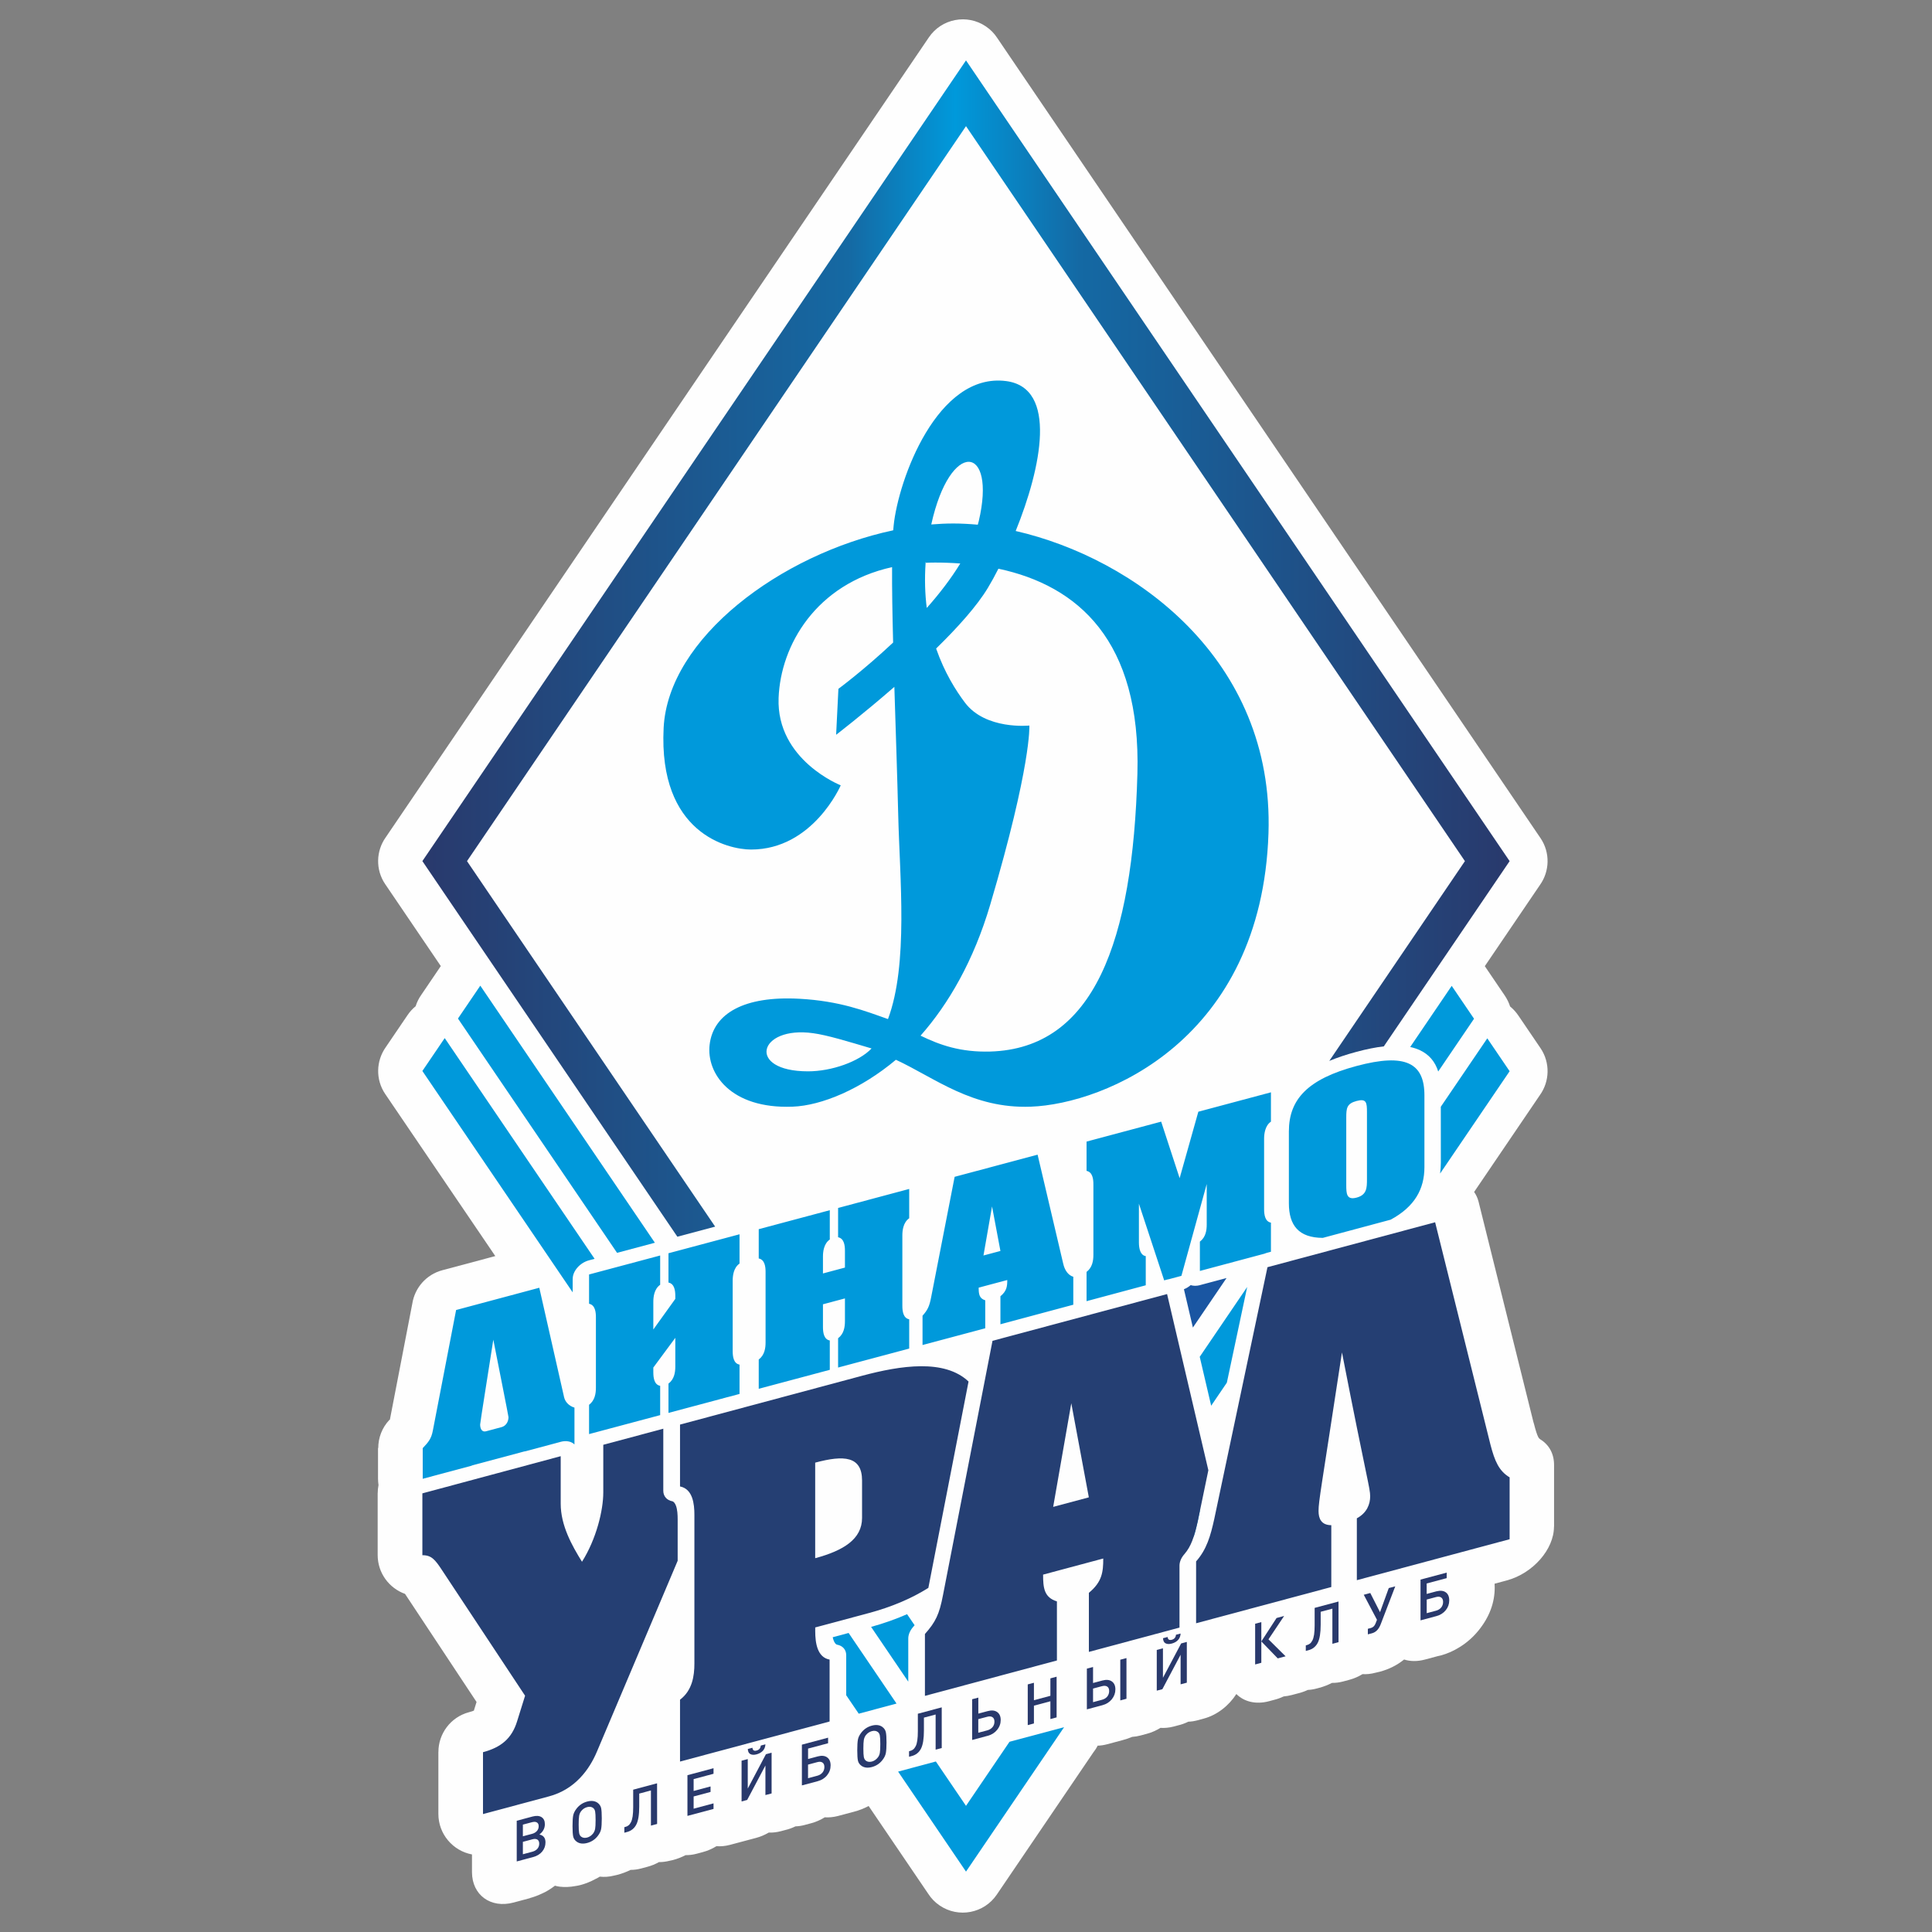 <?xml version="1.0" encoding="utf-8"?>
<!-- Generator: Adobe Illustrator 26.4.1, SVG Export Plug-In . SVG Version: 6.00 Build 0)  -->
<svg version="1.1" id="Layer_1" xmlns="http://www.w3.org/2000/svg" xmlns:xlink="http://www.w3.org/1999/xlink" x="0px" y="0px"
	 viewBox="0 0 500 500" style="enable-background:new 0 0 500 500;" xml:space="preserve">
<rect x="0" y="0" width="500" height="500" fill="#808080" stroke="none"/>
<style type="text/css">
	.st0{fill:#FEFEFE;}
	.st1{fill:#1A56A2;}
	.st2{fill:url(#SVGID_1_);}
	.st3{fill:#0099DB;}
	.st4{fill:#29396C;}
	.st5{fill-rule:evenodd;clip-rule:evenodd;fill:#0099DB;}
	.st6{fill-rule:evenodd;clip-rule:evenodd;fill:#253F73;}
	.st7{fill:#253F73;}
</style>
<g id="Слой_x0020_1">
	<g id="_2084184704">
		<path class="st0" d="M100.89,367.47l5.81-30.08c0.63-4.05,3.57-7.54,7.79-8.66l13.69-3.66L99.7,283.14
			c-2.56-3.77-2.36-8.61,0.13-12.12l5.65-8.32c0.6-0.89,1.31-1.65,2.09-2.29c0.33-1.05,0.82-2.05,1.47-2.96l5.04-7.43l-14.39-21.2
			c-2.56-3.77-2.36-8.61,0.13-12.11L240.39,9.67c3.29-4.86,9.91-6.13,14.76-2.83c1.22,0.82,2.21,1.86,2.96,3.02l3.9,5.75
			L398.68,216.9c2.56,3.77,2.36,8.61-0.13,12.11l-14.28,21.03l5.19,7.65c0.59,0.88,1.04,1.82,1.35,2.78
			c0.88,0.72,1.62,1.56,2.22,2.47l5.65,8.32c2.56,3.77,2.36,8.61-0.13,12.11l-17.05,25.11c0.52,0.73,0.91,1.57,1.15,2.51
			l14.19,57.01l0.14,0.46c0.43,1.65,0.79,2.86,1.14,3.5c0.12,0.22,0.26,0.38,0.45,0.49l-0.01,0.01c2.24,1.34,3.62,3.65,3.63,6.61
			v16.01l-0.02,0.01c0.01,5.87-5.45,12.1-12.21,13.92l-3.16,0.85c0.02,0.33,0.03,0.66,0.03,1.01c0,3.93-1.38,7.62-4.15,11.05
			c-1.37,1.7-2.98,3.13-4.82,4.29c-1.64,1.03-3.3,1.77-5,2.22c-0.28,0.07-0.55,0.14-0.83,0.19l-3.29,0.88
			c-1.95,0.52-3.79,0.48-5.36-0.02c-1.81,1.47-3.92,2.53-6.33,3.17c-0.28,0.07-0.56,0.14-0.83,0.19l-0.29,0.07
			c-1.15,0.31-2.27,0.42-3.31,0.35c-1.07,0.65-2.21,1.15-3.41,1.47l-1.6,0.43c-1,0.27-1.97,0.38-2.89,0.37
			c-1.07,0.55-2.18,0.98-3.32,1.28l-0.67,0.18c-0.78,0.21-1.54,0.33-2.27,0.36c-0.82,0.39-1.66,0.68-2.49,0.88l-1.7,0.45
			c-0.7,0.18-1.37,0.29-2.04,0.35c-0.71,0.33-1.44,0.61-2.2,0.81l-1.6,0.43c-3.43,0.92-6.49,0.12-8.46-1.86
			c-1.94,3.02-4.99,5.44-8.4,6.35l-1.6,0.44c-0.84,0.22-1.65,0.35-2.43,0.37c-0.88,0.43-1.78,0.76-2.69,0.96l-1.08,0.29
			c-1.21,0.32-2.37,0.42-3.45,0.35c-1.1,0.68-2.3,1.22-3.54,1.54l-1.6,0.43c-0.75,0.2-1.47,0.32-2.17,0.36
			c-0.79,0.33-1.62,0.62-2.47,0.84l-4.04,1.08c-0.84,0.22-1.65,0.34-2.43,0.36c-0.33,0.66-0.73,1.27-1.19,1.85l-24.91,36.69
			c-3.29,4.86-9.91,6.13-14.77,2.83c-1.22-0.82-2.21-1.86-2.96-3.02l-15.44-22.74c-1.22,0.65-2.48,1.14-3.81,1.49l-4.1,1.09
			c-1.21,0.32-2.37,0.42-3.45,0.35c-1.1,0.68-2.3,1.22-3.54,1.54l-1.6,0.43c-0.84,0.23-1.65,0.35-2.43,0.37
			c-0.88,0.43-1.78,0.75-2.69,0.96l-1.08,0.29c-1.09,0.29-2.16,0.4-3.15,0.36c-1.02,0.6-2.12,1.07-3.25,1.37l-6.75,1.8
			c-1.23,0.33-2.42,0.44-3.53,0.35c-1.09,0.67-2.27,1.19-3.5,1.52l-1.6,0.43c-1,0.27-1.97,0.38-2.89,0.37
			c-1.07,0.55-2.18,0.98-3.33,1.28c-0.29,0.07-0.58,0.14-0.87,0.19c-0.93,0.23-1.83,0.34-2.69,0.33c-0.94,0.53-1.94,0.94-2.97,1.21
			l-1.6,0.43c-0.96,0.26-1.9,0.38-2.78,0.38c-1.07,0.53-2.21,0.96-3.43,1.28c-0.29,0.08-0.58,0.15-0.87,0.2
			c-1.28,0.32-2.52,0.4-3.66,0.26c-0.37,0.23-0.75,0.44-1.13,0.62c-1.26,0.68-2.53,1.2-3.82,1.54c-0.46,0.12-0.92,0.22-1.37,0.28
			c-1.43,0.26-2.78,0.32-4.06,0.16c-0.43-0.06-0.84-0.14-1.23-0.25c-0.54,0.42-1.1,0.8-1.67,1.15c-0.58,0.36-1.17,0.66-1.75,0.91
			c-0.99,0.47-2,0.85-3.04,1.13v0.03l-4.26,1.14c-5.9,1.57-10.72-1.93-10.75-7.83v-4.62c-4.95-0.93-8.7-5.27-8.7-10.5v-16.01h0.01
			c-0.01-4.71,3.14-9.03,7.91-10.3c0.67-0.18,1.1-0.32,1.28-0.42l0.07-0.26c0.01-0.05,0.01-0.1,0.03-0.17l0.02,0.01l0.56-1.81
			l-18.51-27.97c-4.13-1.48-7.08-5.42-7.08-10.05v-16.01h0.01c0-0.71,0.07-1.42,0.21-2.1c-0.08-0.54-0.13-1.1-0.13-1.66v-7.93h0.06
			c0-2.62,0.96-5.25,2.9-7.3L100.89,367.47L100.89,367.47z"/>
		<path class="st1" d="M202.36,342.89l6.47,9.53l-8.24,2.2v-2.33c0.57-0.8,0.97-1.65,1.26-2.5c0.41-1.24,0.51-2.44,0.51-3.51
			L202.36,342.89L202.36,342.89z"/>
		<path class="st1" d="M185.39,334.91l-5.86-8.63l7.63-2.04v2.31c-0.62,0.88-1.04,1.8-1.31,2.72c-0.38,1.26-0.46,2.44-0.46,3.32
			V334.91z"/>
		<path class="st1" d="M275.15,393.03L250,430.09l-5.44-8.02c0.67-0.95,1.23-1.9,1.73-2.95c0.88-1.87,1.46-3.92,2.01-6.8l0.27-1.37
			l1.44,2.12l19.36-28.51l-1.05,5.97c-0.03,0.21-0.05,0.41-0.05,0.62c0.01,2.06,1.95,3.21,4.32,2.58L275.15,393.03L275.15,393.03z"
			/>
		<polygon class="st1" points="301.8,353.77 284.75,378.89 282.26,365.55 298.84,341.11 		"/>
		<path class="st1" d="M317.43,330.75l-8.71,12.82l-2.32-9.92c0.65-0.25,1.24-0.62,1.75-1.06c0.68,0.22,1.51,0.24,2.39,0.01
			c0.09-0.02,0.18-0.05,0.26-0.08L317.43,330.75L317.43,330.75z"/>
		<path class="st1" d="M324.68,320.06l-1.17,1.73l-8.74,2.34v-2.33c0.57-0.8,0.97-1.64,1.25-2.5c0.41-1.24,0.51-2.44,0.51-3.51
			v-0.74l6.38-9.39v8.41c0,1.03,0.1,2.18,0.5,3.21c0.28,0.72,0.68,1.37,1.26,1.88V320.06z"/>
		<path class="st1" d="M352.43,279.2l-1.41,2.08c-3.08,0.84-4.85,2.23-5.99,4.45c-0.79,1.54-0.86,2.89-0.86,4.66v0.97l-6.38,9.4
			v-9.04c0-3.03,0.75-5.38,2.5-7.11c2.02-2,5.52-3.66,10.82-5.07C351.57,279.41,352,279.3,352.43,279.2L352.43,279.2z"/>
		
			<linearGradient id="SVGID_1_" gradientUnits="userSpaceOnUse" x1="109.31" y1="332.151" x2="390.69" y2="332.151" gradientTransform="matrix(1 0 0 -1 0 500)">
			<stop  offset="0" style="stop-color:#29396C"/>
			<stop  offset="0.392" style="stop-color:#1569A3"/>
			<stop  offset="0.49" style="stop-color:#0099DB"/>
			<stop  offset="0.604" style="stop-color:#1469A4"/>
			<stop  offset="1" style="stop-color:#29396C"/>
		</linearGradient>
		<path class="st2" d="M254.03,21.57l136.66,201.29c-10.85,15.98-21.71,31.96-32.56,47.94c-2.1,0.24-4.45,0.71-7.06,1.41
			c-2.61,0.7-4.95,1.48-7.05,2.35l35.1-51.7L250,32.65L120.86,222.86l64.22,94.59l-9.78,2.61c-21.99-32.41-43.99-64.81-65.99-97.21
			C156.2,153.78,203.1,84.7,250,15.63L254.03,21.57L254.03,21.57z"/>
		<path class="st3" d="M166.6,361.55l-0.35-0.51c0.11,0.12,0.22,0.23,0.35,0.34V361.55L166.6,361.55z"/>
		<path class="st3" d="M372.88,286.43l12.03-17.71l5.78,8.51l-17.99,26.48c0.12-0.91,0.19-1.85,0.19-2.81L372.88,286.43
			L372.88,286.43z"/>
		<path class="st3" d="M353.8,314.52l10.6-15.61v4.24c0,2.86-0.77,5.21-2.54,7C360.21,311.83,357.58,313.27,353.8,314.52
			L353.8,314.52z"/>
		<polygon class="st3" points="326.51,354.71 345.29,327.05 359.42,323.27 321.29,379.39 		"/>
		<path class="st3" d="M286.1,414.19l22.2-32.68l2.22,9.52c-0.26,1.26-0.45,2.17-0.54,2.65c-0.31,1.36-0.61,2.63-0.99,3.81
			l-15.78,23.23l-7.12,1.91L286.1,414.19L286.1,414.19z"/>
		<path class="st3" d="M219.62,422.61l12.4,18.27l-9.78,2.62l-3.24-4.77v-10.37c0-1.45-0.94-2.45-2.33-2.71
			c-0.4-0.07-0.68-0.5-0.91-1.07c-0.11-0.27-0.19-0.56-0.25-0.87L219.62,422.61L219.62,422.61z M242.2,455.87l7.8,11.48l11.26-16.58
			l14.13-3.78L250,484.37l-17.57-25.88L242.2,455.87L242.2,455.87z"/>
		<path class="st3" d="M184.07,370.25l22.6,33.28v0.87h0.01v0.01c0.01,1.48,1,2.48,2.43,2.71l6.21,9.15l-4.1,1.1l-0.25,0.06
			c-1.85,0.49-3.43,1.93-4.03,3.51l-23.37-34.41c-0.1-0.38-0.21-0.76-0.35-1.14c-0.56-1.52-1.47-2.84-2.92-3.69v-10.43
			L184.07,370.25L184.07,370.25z"/>
		<polygon class="st3" points="177.24,360.2 177.62,360.75 177.24,360.86 		"/>
		<path class="st3" d="M158.1,332l6.74,9.92v3.27h0.01c0,1.1,0.57,2.03,1.65,2.47c0.7,0.28,1.51,0.32,2.33,0.14l0.2,0.29l-3.17,4.29
			c-0.63,0.81-1.01,1.74-1.01,2.66v1.24c0,1.03,0.1,2.18,0.5,3.21c0.07,0.18,0.15,0.35,0.23,0.52l-7.11-10.47v-9.76
			c0-0.94-0.08-2.06-0.47-3.12c-0.28-0.75-0.7-1.43-1.3-1.96v-2.33L158.1,332L158.1,332z"/>
		<path class="st3" d="M115.09,268.66l38.79,57.12l-1.45,0.39c-2.33,0.62-4.22,2.76-4.21,4.78l-0.01,0.01v3.5l-38.9-57.29
			L115.09,268.66L115.09,268.66z"/>
		<path class="st3" d="M165.85,333.3l-1.94-2.85l2.69-0.72v2.3C166.31,332.45,166.06,332.87,165.85,333.3z"/>
		<path class="st3" d="M364.96,270.96l10.74-15.82l5.78,8.51l-9.27,13.65c-0.81-2.57-2.39-4.44-4.86-5.57
			C366.62,271.41,365.82,271.15,364.96,270.96L364.96,270.96z"/>
		<path class="st3" d="M357.14,282.48l2.82-4.16c0.76,0.08,1.42,0.24,1.96,0.49c1.73,0.79,2.48,2.74,2.48,5.78v4.2l-6.38,9.39
			v-11.48c0-1.77-0.08-3.07-0.87-4.2L357.14,282.48z"/>
		<path class="st3" d="M337.81,310.93l6.37-9.37v6.2c0,1.46,0.03,2.77,0.62,3.94l0.06,0.13c0.56,1.02,1.36,1.73,2.53,2.01
			l-1.75,2.57c-2.36,0.27-4.11,0.08-5.32-0.49C338.69,315.15,337.92,313.44,337.81,310.93L337.81,310.93z"/>
		<polygon class="st3" points="336.88,329.3 329.61,340.01 331.57,330.73 		"/>
		<path class="st3" d="M310.49,351.14l12.28-18.07c-1.16,5.43-3.17,14.89-5.26,24.76l-4.06,5.97L310.49,351.14L310.49,351.14z"/>
		<path class="st3" d="M275.8,402.22l8.21-12.09c1-0.79,1.72-1.85,1.98-2.91l17.58-25.88l2.96,12.65l-17.73,26.1
			c-0.79-0.61-1.99-0.81-3.32-0.46L275.8,402.22z"/>
		<path class="st3" d="M256.56,430.55l10.39-15.31c0.54,0.85,1.27,1.56,2.26,2.13v9.78L256.56,430.55L256.56,430.55z"/>
		<polygon class="st3" points="243.67,430.9 245.46,433.52 243.67,434 		"/>
		<path class="st3" d="M234.75,417.75l1.95,2.86l-0.37,0.43c-0.84,0.96-1.27,2.03-1.27,2.99v11.18l-9.62-14.17
			C228.7,420.14,231.82,419.04,234.75,417.75z"/>
		<path class="st3" d="M223.3,400.88l7.43,10.94c-1.86,0.71-3.82,1.35-5.86,1.9l-3.73,1l-6.1-8.99c2.68-0.99,5.04-2.2,6.97-3.72
			C222.45,401.64,222.89,401.27,223.3,400.88z"/>
		<path class="st3" d="M199.66,366.07l7.71,11.36c-0.45,0.71-0.71,1.49-0.7,2.25v13.73l-16.78-24.72L199.66,366.07L199.66,366.07z"
			/>
		<path class="st3" d="M178.96,335.59l6.42,9.46v5.74c0,1.03,0.11,2.19,0.5,3.22c0.28,0.72,0.69,1.36,1.27,1.87v2.32l-3.72,1
			l-4.43-6.52v-0.16v-7.41l0,0c-0.01-1.08-0.55-2-1.6-2.45c-0.88-0.37-1.95-0.35-2.99,0l3.58-4.96
			C178.5,337.05,178.85,336.32,178.96,335.59L178.96,335.59z"/>
		<polygon class="st3" points="124.3,255.09 169.48,321.62 159.69,324.23 118.52,263.6 		"/>
		<path class="st4" d="M141.17,476.79c0,0.91-0.28,1.7-0.85,2.39c-0.57,0.68-1.35,1.16-2.33,1.42l-4.26,1.14v-10.53l4.1-1.1
			c0.96-0.25,1.73-0.2,2.31,0.16s0.87,0.97,0.87,1.83c0,1.06-0.47,1.95-1.42,2.67C140.64,474.99,141.17,475.66,141.17,476.79
			L141.17,476.79z M138.95,473.86c0.31-0.35,0.46-0.76,0.46-1.23c0-0.48-0.15-0.8-0.46-0.98c-0.31-0.19-0.72-0.21-1.26-0.07
			l-2.37,0.63v3.02l2.37-0.63C138.22,474.46,138.64,474.21,138.95,473.86L138.95,473.86z M139.09,478.44
			c0.31-0.37,0.46-0.81,0.46-1.3s-0.15-0.84-0.46-1.05c-0.31-0.2-0.74-0.23-1.27-0.09l-2.5,0.67v3.21l2.5-0.67
			C138.35,479.06,138.78,478.81,139.09,478.44z"/>
		<path id="_x31_" class="st4" d="M155.57,467.92c0.11,0.53,0.17,1.42,0.17,2.68c0,1.25-0.06,2.17-0.17,2.77
			c-0.11,0.59-0.41,1.19-0.89,1.8c-0.71,0.9-1.62,1.5-2.72,1.79c-1.11,0.29-2.01,0.18-2.72-0.34c-0.49-0.36-0.78-0.8-0.9-1.33
			c-0.11-0.53-0.17-1.43-0.17-2.68c0-1.26,0.06-2.18,0.17-2.77c0.12-0.59,0.41-1.19,0.9-1.81c0.71-0.9,1.61-1.49,2.72-1.79
			c1.1-0.29,2.01-0.18,2.72,0.34C155.15,466.94,155.45,467.39,155.57,467.92z M154.02,473.29c0.08-0.44,0.12-1.2,0.12-2.26
			s-0.04-1.8-0.12-2.21c-0.08-0.41-0.25-0.71-0.5-0.91c-0.41-0.32-0.94-0.4-1.57-0.23c-0.63,0.17-1.15,0.52-1.57,1.07
			c-0.26,0.35-0.42,0.74-0.5,1.19c-0.08,0.45-0.12,1.21-0.12,2.26c0,1.06,0.04,1.79,0.12,2.19c0.08,0.4,0.24,0.71,0.5,0.92
			c0.42,0.33,0.94,0.41,1.57,0.25c0.62-0.17,1.14-0.53,1.57-1.09C153.77,474.13,153.94,473.73,154.02,473.29L154.02,473.29z"/>
		<path id="_x32_" class="st4" d="M170.06,472.04l-1.6,0.43v-9.1l-3.03,0.81v3.33c0,2.14-0.25,3.71-0.76,4.69
			c-0.51,0.99-1.32,1.64-2.42,1.93l-0.67,0.18v-1.44l0.28-0.07c0.32-0.08,0.59-0.22,0.81-0.4c0.23-0.18,0.44-0.46,0.63-0.83
			c0.19-0.37,0.33-0.87,0.43-1.51c0.09-0.64,0.14-1.43,0.14-2.35v-4.54l6.18-1.65L170.06,472.04L170.06,472.04z"/>
		<polygon id="_x33_" class="st4" points="184.66,468.15 177.91,469.95 177.91,459.42 184.66,457.61 184.66,459.05 179.51,460.43 
			179.51,463.5 183.89,462.33 183.89,463.75 179.51,464.92 179.51,468.09 184.66,466.71 		"/>
		<path id="_x34_" class="st4" d="M198.09,451.43c-0.04,0.7-0.27,1.27-0.68,1.69c-0.41,0.42-0.94,0.72-1.6,0.9
			c-0.65,0.18-1.18,0.16-1.6-0.05c-0.42-0.21-0.65-0.65-0.68-1.33l1.2-0.32c0.06,0.66,0.42,0.9,1.08,0.72
			c0.66-0.18,1.02-0.61,1.08-1.29L198.09,451.43L198.09,451.43z M199.69,464.14l-1.6,0.42v-7.65l-4.72,8.91l-1.45,0.39v-10.54
			l1.6-0.42v7.63l4.7-8.89l1.47-0.39V464.14z"/>
		<path id="_x35_" class="st4" d="M214.05,454.8c0.61,0.43,0.91,1.12,0.91,2.08c0,0.96-0.3,1.81-0.91,2.56
			c-0.6,0.75-1.41,1.26-2.42,1.53l-4.1,1.09v-10.54l6.78-1.81v1.44l-5.18,1.38v2.7l2.5-0.67
			C212.64,454.29,213.45,454.37,214.05,454.8L214.05,454.8z M213.35,457.3c0-0.54-0.16-0.92-0.49-1.15
			c-0.32-0.23-0.78-0.27-1.35-0.11l-2.39,0.64v3.52l2.39-0.64c0.57-0.15,1.02-0.43,1.35-0.83
			C213.19,458.33,213.35,457.85,213.35,457.3z"/>
		<path id="_x36_" class="st4" d="M229.25,448.27c0.12,0.53,0.18,1.43,0.18,2.68c0,1.25-0.06,2.17-0.18,2.77
			c-0.11,0.59-0.41,1.19-0.89,1.8c-0.71,0.91-1.62,1.5-2.72,1.79s-2.01,0.18-2.72-0.34c-0.48-0.35-0.78-0.8-0.89-1.33
			c-0.11-0.53-0.17-1.42-0.17-2.68c0-1.25,0.06-2.17,0.17-2.77s0.41-1.19,0.89-1.81c0.71-0.9,1.62-1.5,2.72-1.79
			c1.1-0.29,2.01-0.18,2.72,0.34C228.84,447.29,229.13,447.73,229.25,448.27L229.25,448.27z M227.7,453.64
			c0.08-0.45,0.12-1.2,0.12-2.27c0-1.06-0.04-1.8-0.12-2.21c-0.08-0.41-0.24-0.71-0.5-0.91c-0.41-0.32-0.93-0.4-1.57-0.23
			c-0.63,0.17-1.15,0.53-1.57,1.07c-0.25,0.35-0.42,0.74-0.5,1.19c-0.08,0.45-0.12,1.2-0.12,2.26c0,1.05,0.04,1.78,0.12,2.18
			c0.08,0.41,0.25,0.71,0.5,0.92c0.42,0.33,0.94,0.41,1.57,0.25c0.62-0.16,1.14-0.53,1.57-1.08
			C227.46,454.47,227.62,454.08,227.7,453.64z"/>
		<path id="_x37_" class="st4" d="M243.74,452.39l-1.6,0.42v-9.1l-3.03,0.81v3.33c0,2.14-0.25,3.71-0.76,4.7
			c-0.51,0.99-1.31,1.63-2.42,1.92l-0.67,0.18v-1.43l0.28-0.08c0.31-0.08,0.58-0.21,0.81-0.4c0.23-0.18,0.44-0.46,0.63-0.83
			c0.19-0.36,0.33-0.87,0.42-1.51c0.1-0.64,0.14-1.43,0.14-2.35v-4.54l6.18-1.65V452.39L243.74,452.39z"/>
		<path id="_x38_" class="st4" d="M258.06,443.07c0.61,0.43,0.92,1.11,0.92,2.07c0,0.94-0.31,1.8-0.93,2.55
			c-0.62,0.76-1.42,1.27-2.42,1.53l-4.04,1.08v-10.54l1.6-0.42v4.14l2.44-0.65C256.64,442.56,257.45,442.64,258.06,443.07
			L258.06,443.07z M257.36,445.56c0-0.54-0.16-0.93-0.5-1.15c-0.33-0.23-0.79-0.27-1.37-0.11l-2.31,0.61v3.52l2.31-0.61
			c0.58-0.16,1.04-0.44,1.37-0.83C257.2,446.59,257.36,446.11,257.36,445.56z"/>
		<polygon id="_x39_" class="st4" points="273.45,444.46 271.84,444.89 271.84,440.29 267.58,441.43 267.58,446.03 265.98,446.46 
			265.98,435.92 267.58,435.5 267.58,440.01 271.84,438.87 271.84,434.36 273.45,433.93 		"/>
		<path id="_x31_0" class="st4" d="M291.53,439.64l-1.6,0.43v-10.54l1.6-0.42V439.64z M287.74,435.15c0.61,0.42,0.92,1.11,0.92,2.06
			c0,0.94-0.31,1.8-0.92,2.56c-0.62,0.75-1.42,1.26-2.42,1.53l-4.04,1.08v-10.54l1.6-0.42v4.14l2.44-0.65
			C286.32,434.64,287.13,434.72,287.74,435.15z M287.05,437.64c0-0.54-0.16-0.93-0.49-1.15c-0.33-0.23-0.79-0.26-1.37-0.11
			l-2.31,0.62v3.52l2.31-0.62c0.58-0.15,1.04-0.43,1.37-0.83C286.88,438.67,287.05,438.19,287.05,437.64z"/>
		<path id="_x31_1" class="st4" d="M305.54,422.76c-0.04,0.7-0.27,1.27-0.68,1.69c-0.41,0.43-0.94,0.73-1.6,0.9
			c-0.65,0.18-1.18,0.16-1.6-0.05c-0.41-0.2-0.64-0.65-0.68-1.33l1.2-0.32c0.06,0.66,0.42,0.89,1.08,0.72
			c0.66-0.18,1.02-0.61,1.08-1.3L305.54,422.76L305.54,422.76z M307.14,435.48l-1.6,0.42v-7.65l-4.72,8.91l-1.45,0.38v-10.54
			l1.6-0.42v7.63l4.71-8.89l1.47-0.39V435.48L307.14,435.48z"/>
		<path id="_x31_2" class="st4" d="M326.43,430.33l-1.6,0.43v-10.54l1.6-0.42V430.33z M332.71,428.65l-2.03,0.54l-4.25-4.39
			l3.94-6.06l1.96-0.53l-4.05,6.05L332.71,428.65z"/>
		<path id="_x31_3" class="st4" d="M346.42,424.99l-1.6,0.43v-9.1l-3.03,0.81v3.33c0,2.14-0.25,3.71-0.76,4.7
			c-0.51,0.98-1.31,1.63-2.42,1.92l-0.67,0.18v-1.44l0.28-0.07c0.31-0.08,0.58-0.22,0.81-0.4c0.23-0.18,0.44-0.46,0.63-0.83
			c0.19-0.37,0.33-0.87,0.43-1.51c0.09-0.64,0.14-1.43,0.14-2.35v-4.54l6.18-1.65V424.99z"/>
		<path id="_x31_4" class="st4" d="M361.09,410.55l-3.77,9.82c-0.49,1.27-1.23,2.04-2.22,2.31l-1.1,0.29v-1.44l0.76-0.2
			c0.58-0.15,0.99-0.54,1.23-1.17l0.37-0.96l-3.42-6.48l1.69-0.45l2.52,4.96l2.26-6.24L361.09,410.55L361.09,410.55z"/>
		<path id="_x31_5" class="st4" d="M374.16,412.09c0.6,0.42,0.9,1.12,0.9,2.08s-0.3,1.81-0.9,2.55c-0.61,0.75-1.41,1.26-2.43,1.53
			l-4.1,1.1V408.8l6.77-1.81v1.43l-5.18,1.38v2.71l2.5-0.67C372.75,411.58,373.56,411.66,374.16,412.09L374.16,412.09z
			 M373.47,414.59c0-0.54-0.16-0.93-0.49-1.16c-0.33-0.23-0.78-0.27-1.35-0.11l-2.4,0.64v3.53l2.4-0.64
			c0.57-0.15,1.02-0.43,1.35-0.83C373.3,415.62,373.47,415.14,373.47,414.59L373.47,414.59z"/>
		<path class="st5" d="M118.04,339.03l-6.02,31.21c-0.39,2.08-1.11,2.95-2.62,4.54v7.93l12.59-3.37c0.14-0.07,0.29-0.13,0.44-0.16
			l13.22-3.54c0.13-0.03,0.26-0.05,0.38-0.06l8.81-2.36l0.27-0.08c1.48-0.39,2.78-0.09,3.56,0.68v-9.53
			c-1.51-0.45-2.42-1.56-2.68-2.68l-6.42-28.34L118.04,339.03L118.04,339.03z M129.83,369.33l-4.06,1.09
			c-1.11,0.29-1.51-0.79-1.51-1.75c0-0.51,2.29-14.65,3.41-21.96c1.31,6.67,3.93,19.78,3.93,20.06
			C131.59,368.01,130.87,369.05,129.83,369.33z M169.08,353.92l5.69-7.69v7.41c0,1.53-0.26,3.3-1.77,4.44v7.58l10.58-2.82l4.24-1.14
			l0.27-0.08c0.11-0.03,0.21-0.05,0.31-0.07l2.99-0.8v-7.59c-1.51-0.27-1.77-2.01-1.77-3.49v-18.23c0-1.24,0.2-3.33,1.77-4.43v-7.58
			l-18.39,4.91v7.58c1.57,0.32,1.77,2.13,1.77,3.49v0.74l-5.69,7.92v-7.13c0-1.24,0.19-3.34,1.77-4.44v-7.58l-18.4,4.91v7.58
			c1.57,0.32,1.77,2.13,1.77,3.49v18.22c0,1.53-0.27,3.3-1.77,4.44v7.58l18.4-4.91v-7.58c-1.51-0.28-1.77-2.02-1.77-3.49
			L169.08,353.92L169.08,353.92z M212.98,337.55l5.69-1.52v5.88c0,1.53-0.26,3.29-1.77,4.43v7.58l18.4-4.91v-7.58
			c-1.51-0.28-1.77-2.02-1.77-3.49v-18.22c0-1.24,0.2-3.33,1.77-4.44v-7.58l-18.4,4.92v7.58c1.57,0.32,1.77,2.13,1.77,3.49v4.36
			l-5.69,1.52v-4.36c0-1.24,0.2-3.33,1.77-4.43v-7.58l-18.39,4.91v7.58c1.57,0.32,1.77,2.13,1.77,3.49v18.22
			c0,1.53-0.26,3.3-1.77,4.44v7.58l18.39-4.91v-7.59c-1.51-0.28-1.77-2.01-1.77-3.49V337.55L212.98,337.55z M268.53,298.83
			l-21.47,5.73l-6.08,31.17c-0.46,2.39-0.92,3.3-2.23,4.78v7.58l16.23-4.33v-7.24c-1.57-0.49-1.7-1.64-1.7-3.28l7.4-1.97
			c0,1.64-0.13,2.86-1.77,4.2v7.25l1.34-0.36l17.52-4.7v-7.23c-1.31-0.39-2.23-1.67-2.62-3.43L268.53,298.83L268.53,298.83z
			 M258.91,323.75l-4.39,1.17l2.22-12.7L258.91,323.75z M305.29,304.91l-4.78-14.63l-19.31,5.16v7.58c1.57,0.32,1.77,2.13,1.77,3.49
			v18.22c0,1.53-0.27,3.3-1.77,4.44v7.57l15.32-4.11v-7.55c-1.37-0.2-1.77-1.91-1.77-3.49v-10.07l6.54,19.84l0.64-0.18
			c0.23-0.07,0.46-0.11,0.69-0.15l3.13-0.84l6.55-23.76v10.47c0,1.53-0.26,3.29-1.77,4.43v7.59l16.72-4.47
			c0.24-0.1,0.49-0.19,0.74-0.25l0.93-0.25v-7.53c-1.51-0.28-1.77-2.01-1.77-3.49v-18.22c0-1.3,0.26-3.41,1.77-4.43v-7.59
			l-18.79,5.02L305.29,304.91L305.29,304.91z M359.91,315.65c6.2-3.36,8.73-7.9,8.73-13.63v-18.56c0-8.32-4.84-10.99-17.54-7.59
			c-12.7,3.39-17.54,8.65-17.54,16.96v18.57c0,5.74,2.55,8.93,8.78,8.96L359.91,315.65z M351.09,309.94
			c-2.62,0.7-2.68-1.04-2.68-3.3v-17.37c0-2.49,0.13-3.66,2.68-4.34c2.55-0.68,2.68,0.41,2.68,2.9v17.38
			C353.77,307.47,353.71,309.24,351.09,309.94z"/>
		<path class="st6" d="M109.31,386.48v16.01c2.34-0.03,3.3,1.14,5.1,3.89l21.48,32.47l-2.07,6.64c-1.37,4.43-4.13,6.72-8.82,7.98
			v16.01l17.08-4.58c6.75-1.8,10.47-6.98,12.4-11.57l20.9-49.4v-10.74c0-1.17-0.07-2.51-0.44-3.51c-0.22-0.57-0.51-1.02-0.93-1.15
			c-1.39-0.25-2.34-1.26-2.35-2.71v-16.01h0.01v-0.06l-15.54,4.16v12.31c0,4.66-1.79,12.06-5.51,17.96
			c-2.61-4.2-5.51-9.39-5.51-15.01v-12.31L109.31,386.48L109.31,386.48z M183.66,386.94c1.44-1.92,3.13-4.02,4.44-5.56v-12.21
			l-7.8,2.09v10.43c1.45,0.85,2.36,2.18,2.92,3.69C183.41,385.89,183.55,386.41,183.66,386.94z"/>
		<path class="st6" d="M175.99,368.68v16.01c3.3,0.66,3.72,4.5,3.72,7.36v38.47c0,3.23-0.55,6.96-3.72,9.36v16.01l38.71-10.37V429.5
			c-3.17-0.58-3.72-4.26-3.72-7.36v-0.96l13.91-3.73c5.74-1.54,10.95-3.72,15.37-6.51l10.4-53.4c-6.2-5.88-17.52-4.18-27.56-1.49
			L175.99,368.68L175.99,368.68z M250.37,401.61c3.17-4.5,4.96-9.77,4.96-15.73v-9.73L250.37,401.61z M210.97,378.53
			c7.44-2,12.13-1.7,12.13,4.63v9.68c0,5.49-4.82,8.46-12.13,10.42V378.53L210.97,378.53z"/>
		<path class="st6" d="M302.04,334.9L256.86,347l-12.81,65.79c-0.96,5.04-1.92,6.97-4.68,10.09v16.01l34.16-9.16v-15.29
			c-3.3-1.02-3.58-3.46-3.58-6.93l15.57-4.17c0,3.46-0.28,6.05-3.72,8.88v15.29l23.45-6.29v-0.01v-16.01c0-0.96,0.42-2.04,1.27-2.99
			c0.88-1.01,1.52-2.15,2.02-3.44c0.61-1.54,1.03-3.24,1.45-5.11c0.27-1.4,1.32-6.45,2.73-13.16L302.04,334.9L302.04,334.9z
			 M321.47,413.16v-11.55c-1.82-0.54-3.28-1.91-4.3-3.85c-0.18,0.53-0.36,1.06-0.56,1.57c-0.68,1.75-1.55,3.41-2.74,5.02v10.84
			L321.47,413.16L321.47,413.16z M281.79,387.51l-9.23,2.47l4.69-26.82L281.79,387.51L281.79,387.51z"/>
		<path class="st7" d="M390.69,398.35v-16.01c-2.76-1.65-3.86-4.22-4.96-8.46l-14.32-57.56l-43.39,11.63l-13.78,65.21
			c-0.96,4.32-1.93,7.81-4.69,10.93v16.01l34.99-9.38v-16c-2.62-0.02-3.3-1.74-3.3-3.66c0-2.63,0.68-5.68,6.06-41.05
			c6.47,33.15,7.3,35.08,7.3,37.23c0,2.03-0.83,4.28-3.45,5.7v16.01L390.69,398.35L390.69,398.35z"/>
		<path class="st3" d="M294.36,200.25c-1.19,43.38-11.21,71.09-38.09,71.89c-7.64,0.21-12.99-1.66-18.03-4.11
			c7.26-8.23,13.74-19.39,18.03-33.91c10.71-36.24,10.13-46.35,10.13-46.35s-11.32,1.19-16.68-5.94c-2.36-3.13-5.3-7.8-7.45-13.99
			c5.53-5.4,10.56-10.99,13.4-15.71c0.88-1.46,1.8-3.13,2.72-4.95C278.92,151.56,295.31,165.73,294.36,200.25L294.36,200.25z
			 M209.12,277.26c-16.06,0-12.88-11.85,1.31-9.87c3.68,0.5,8.98,2.13,15.13,3.95C222.31,274.76,215.21,277.26,209.12,277.26z
			 M239.46,145.65L239.46,145.65l0.1-0.27c0,0.1-0.01,0.19-0.02,0.27c0.8-0.03,1.61-0.06,2.44-0.06c2.19,0,4.37,0.08,6.54,0.24
			c-2.42,3.96-5.45,7.88-8.67,11.51c-0.46-3.56-0.59-7.46-0.3-11.7C239.52,145.64,239.49,145.65,239.46,145.65L239.46,145.65z
			 M253.3,134.88c-0.08,0.31-0.18,0.62-0.25,0.91c-2.17-0.19-4.28-0.31-6.3-0.31c-1.88,0-3.8,0.09-5.74,0.25
			C245.9,113.55,257.98,114.96,253.3,134.88L253.3,134.88z M262.86,137.42c6.68-16.5,10.87-37.01-2.42-38.79
			c-17.86-2.37-27.98,25.57-29.17,37.44c-0.03,0.37-0.07,0.74-0.1,1.13l-0.02,0.03l-0.02,0.02c-29.11,6.2-58.21,27.88-59.38,51.12
			c-1.38,27.32,16.66,31.49,22.62,31.49c16.06,0,23.21-16.62,23.21-16.62s-16.67-6.54-16.08-22.59c0.51-13.67,9.68-29.5,29.33-33.87
			l0.04,0.02c-0.03,5.52,0.08,12.24,0.27,19.49c-7.6,7.14-14.16,11.98-14.16,11.98l-0.59,11.89c0,0,6.89-5.28,15.07-12.4
			c0.35,11.4,0.76,23.19,1,33.18c0.38,16.2,2.67,38.58-2.65,52.8c-6-2.13-12.48-4.69-22.94-5.26c-14.26-0.78-22.26,3.78-23.22,11.89
			c-0.87,7.37,5.36,16.64,21.43,16.04c7.59-0.27,17.79-4.59,26.78-12.14c10.12,4.69,19.72,12.7,34.9,12.14
			c19.17-0.7,59.74-17.25,61.52-70.71C329.79,170.54,293.52,144.45,262.86,137.42L262.86,137.42z"/>
	</g>
</g>
</svg>
